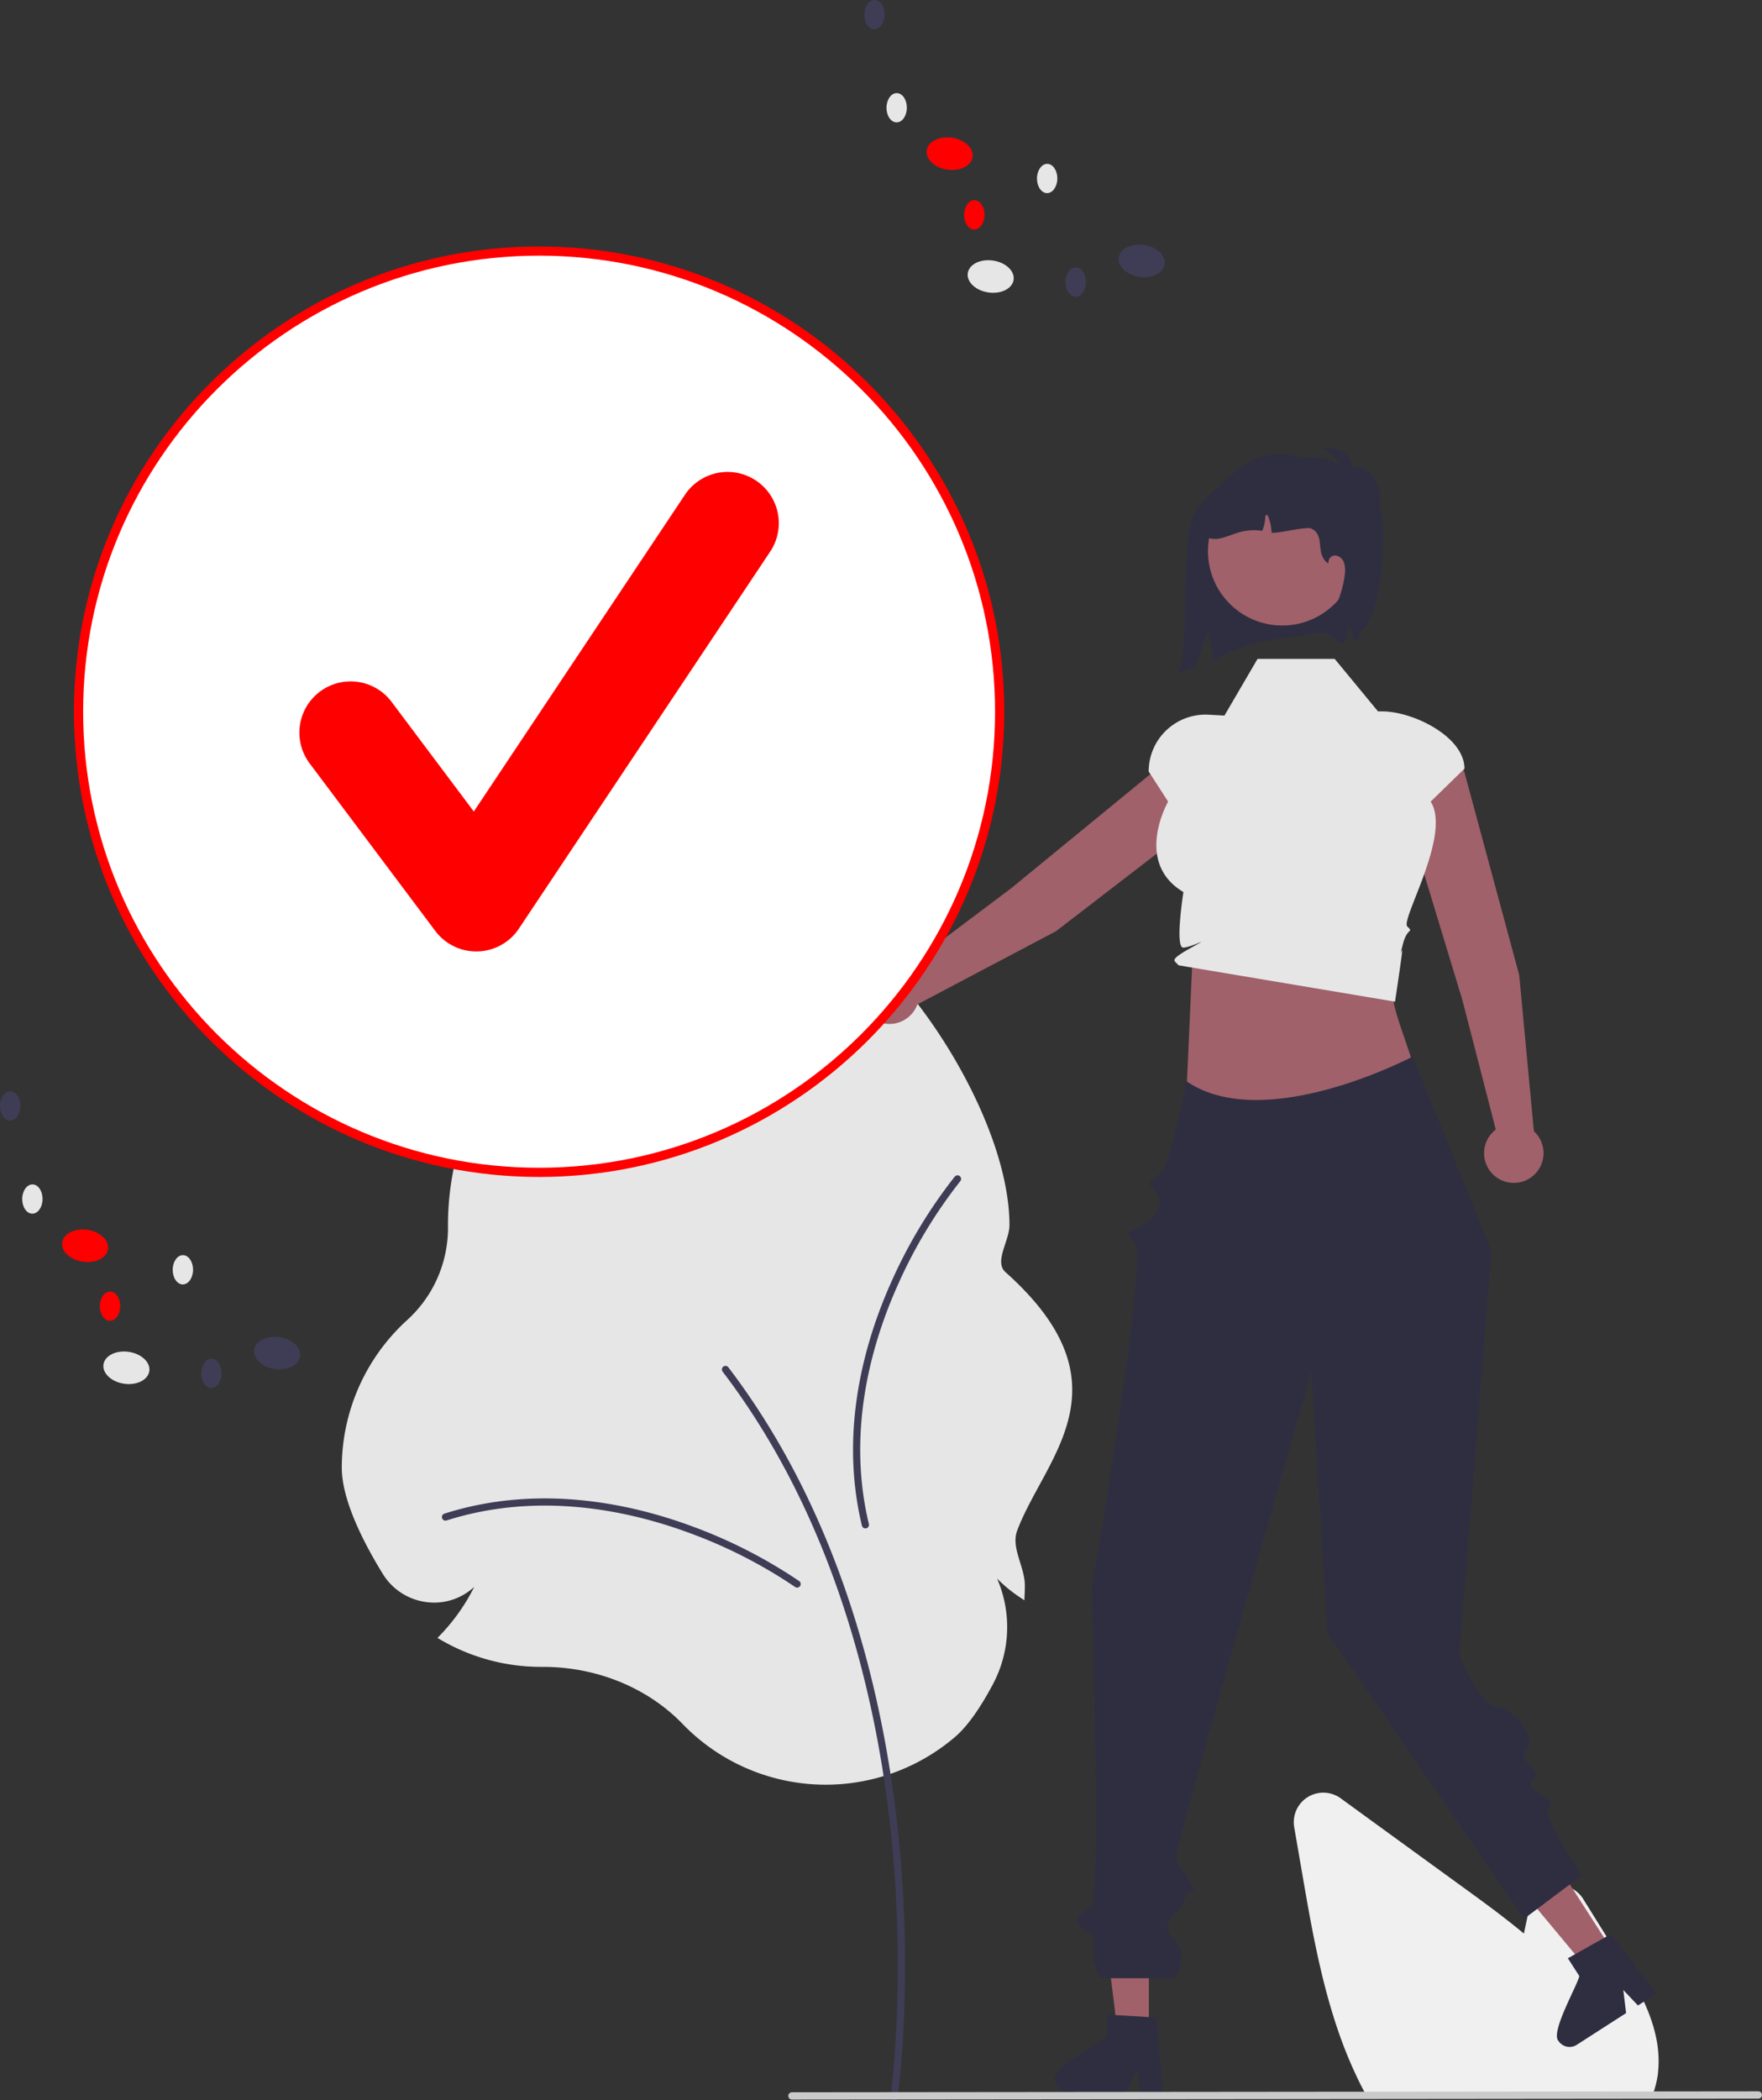 <?xml version="1.0" encoding="UTF-8" standalone="no"?>
<svg
   data-name="Layer 1"
   width="574.903"
   height="685.123"
   viewBox="0 0 574.903 685.123"
   version="1.1"
   id="svg33"
   sodipodi:docname="8-finalizacion del servicio.svg"
   inkscape:version="1.3 (0e150ed6c4, 2023-07-21)"
   xmlns:inkscape="http://www.inkscape.org/namespaces/inkscape"
   xmlns:sodipodi="http://sodipodi.sourceforge.net/DTD/sodipodi-0.dtd"
   xmlns="http://www.w3.org/2000/svg"
   xmlns:svg="http://www.w3.org/2000/svg">
  <rect x="0" y="0" width="574.903" height="685.123" fill="#333333" stroke="none"/>
  <defs
     id="defs33" />
  <sodipodi:namedview
     id="namedview33"
     pagecolor="#ffffff"
     bordercolor="#000000"
     borderopacity="0.25"
     inkscape:showpageshadow="2"
     inkscape:pageopacity="0.0"
     inkscape:pagecheckerboard="0"
     inkscape:deskcolor="#d1d1d1"
     inkscape:zoom="1.1486981"
     inkscape:cx="287.28176"
     inkscape:cy="342.56174"
     inkscape:window-width="1920"
     inkscape:window-height="1001"
     inkscape:window-x="-9"
     inkscape:window-y="-9"
     inkscape:window-maximized="1"
     inkscape:current-layer="svg33" />
  <path
     d="M535.214,669.761C523.774,657.964,507.197,651.198,489.732,651.198l-.674.002a64.944,64.944,0,0,1-32.739-8.841l-1.034-.603.833-.858a63.301,63.301,0,0,0,11.163-15.805,19.141,19.141,0,0,1-15.448,4.99,19.6,19.6,0,0,1-14.389-9.216c-6.104-9.904-13.38-23.957-13.38-34.662a65.142,65.142,0,0,1,21.252-48.069,40.565,40.565,0,0,0,13.4-30.246l-.003-.811a92.001,92.001,0,0,1,2.731-22.263l.184-.735.757.026a62.195,62.195,0,0,0,14.543-1.218,49.089,49.089,0,0,1-13.043-3.469l-.814-.329.276-.834c19.04-11.789,62.02-5.684,86.966-62.76,20.228-46.281,91.6,41.084,91.6,91.583,0,5.153-5.1,11.962-1.282,15.368,41.267,36.816,12.793,60.458,3.816,84.246-2.13,5.644,2.488,11.84,2.488,17.947,0,1.036-.026,2.106-.079,3.179l-.079,1.65-1.376-.916a45.575,45.575,0,0,1-7.526-6.173,39.718,39.718,0,0,1-1.26,34.289c-4.325,8.162-8.509,14.006-12.435,17.367a64.93,64.93,0,0,1-88.969-4.275Z"
     transform="translate(-312.548 -107.438)"
     fill="#e6e6e6"
     id="path1" />
  <path
     d="M604.304,792.562a1.169,1.169,0,0,0,1.156-1.004c.05-.349,4.914-35.429.545-82.053-4.034-43.058-16.99-105.076-55.801-156.011a1.169,1.169,0,1,0-1.859,1.417c38.475,50.495,51.327,112.058,55.333,154.812,4.343,46.352-.483,81.159-.532,81.505a1.17,1.17,0,0,0,1.159,1.334Z"
     transform="translate(-312.548 -107.438)"
     fill="#3f3d56"
     id="path2" />
  <path
     d="M572.632,625.34a1.169,1.169,0,0,0,.688-2.114,161.099,161.099,0,0,0-35.565-18.104c-19.622-7.184-49.46-13.696-80.177-3.92a1.169,1.169,0,1,0,.709,2.227c30.088-9.575,59.385-3.171,78.664,3.888a158.452,158.452,0,0,1,34.994,17.8A1.164,1.164,0,0,0,572.632,625.34Z"
     transform="translate(-312.548 -107.438)"
     fill="#3f3d56"
     id="path3" />
  <path
     d="M626.129,492.1a1.169,1.169,0,0,0-2.059-.839,161.099,161.099,0,0,0-20.619,34.169c-8.578,19.053-17.222,48.345-9.684,79.687a1.169,1.169,0,1,0,2.273-.547c-7.384-30.7,1.114-59.459,9.543-78.18a158.452,158.452,0,0,1,20.274-33.622A1.164,1.164,0,0,0,626.129,492.1Z"
     transform="translate(-312.548 -107.438)"
     fill="#3f3d56"
     id="path4" />
  <path
     d="M851.583,791.324H758.534l-.4-.726c-1.19-2.158-2.338-4.444-3.412-6.793-9.585-20.519-13.636-43.988-17.21-64.693L734.821,703.505a9.636,9.636,0,0,1,15.169-9.427q21.211,15.435,42.439,30.839c5.358,3.899,11.478,8.411,17.339,13.288.565-2.746,1.157-5.501,1.748-8.217a9.643,9.643,0,0,1,17.61-3.045l10.887,17.491c7.94,12.773,14.949,25.36,13.521,38.936a2.122,2.122,0,0,1-.037.493,30.693,30.693,0,0,1-1.58,6.536Z"
     transform="translate(-312.548 -107.438)"
     fill="#f0f0f0"
     id="path5" />
  <path
     d="M808.232,425.513l-17.958-66.467a11.113,11.113,0,0,0-13.48-7.834l0,0a11.113,11.113,0,0,0-7.843,14.092l20.77,68.471,10.867,42.138a9.698,9.698,0,1,0,12.434.555Z"
     transform="translate(-312.548 -107.438)"
     fill="#a0616a"
     id="path6" />
  <path
     d="M657.122,411.198l54.563-41.991a11.113,11.113,0,0,0,2.089-15.451l0,0a11.113,11.113,0,0,0-16.02-1.863L642.414,397.249l-34.788,26.143a9.698,9.698,0,1,0,4.238,11.702Z"
     transform="translate(-312.548 -107.438)"
     fill="#a0616a"
     id="path7" />
  <path
     d="M701.593,420.851l-2.405,53.714,75.516-16.413c-6.428-21.584-10.798-25.265-5.968-40.286Z"
     transform="translate(-312.548 -107.438)"
     fill="#a0616a"
     id="path8" />
  <path
     d="M748.026,322.378H722.863l-10.806,18.491-5.149-.284a18.55,18.55,0,0,0-19.573,18.522v0l6.344,9.833s-11.346,19.773,4.998,29.501c0,0-2.915,18.328,0,18.131s9.629-3.927,2.915-.197-6.213,4.231-5.345,5.1l.869.869L767.717,434.198s2.065-13.686,2.288-16.128-1.27,3.527.223-2.441,3.73-3.73,1.492-5.968,14.501-29.966,7.624-40.721l11.027-10.755v0c0-10.317-16.57-18.68-26.887-18.68h-1.322Z"
     transform="translate(-312.548 -107.438)"
     fill="#e6e6e6"
     id="path9" />
  <polygon
     points="374.852 663.178 364.667 663.178 359.822 623.895 374.853 623.896 374.852 663.178"
     fill="#a0616a"
     id="polygon9" />
  <path
     d="M656.661,785.643a4.332,4.332,0,0,0,4.304,4.313H680.137l.594-1.231,2.712-5.596,1.05,5.596.232,1.231h7.231l-.103-1.24-1.928-23.123-2.522-.155-10.899-.646-2.677-.164v6.904C671.795,773.694,655.852,781.864,656.661,785.643Z"
     transform="translate(-312.548 -107.438)"
     fill="#2f2e41"
     id="path10" />
  <polygon
     points="526.21 636.502 517.645 642.012 492.317 611.596 504.959 603.465 526.21 636.502"
     fill="#a0616a"
     id="polygon10" />
  <path
     d="M821.037,773.209a4.332,4.332,0,0,0,5.953,1.298l16.124-10.372-.166-1.357-.747-6.173,3.911,4.138.862.91,6.082-3.912-.758-.987-14.132-18.403-2.205,1.234-9.515,5.354-2.34,1.311,3.735,5.806C827.3,754.971,818.312,770.468,821.037,773.209Z"
     transform="translate(-312.548 -107.438)"
     fill="#2f2e41"
     id="path11" />
  <path
     d="M886.267,792.042l-315.358.307a1.191,1.191,0,0,1,0-2.381l315.358-.307a1.191,1.191,0,0,1,0,2.381Z"
     transform="translate(-312.548 -107.438)"
     fill="#cacaca"
     id="path12" />
  <path
     d="M773.52,452.085s-48.271,25.533-73.803,8.113c0,0-5.585,27.05-7.823,29.288s-5.804,3.213-3.275,5.71,3.937,5.868-.87,10.151-9.6,2.924-4.966,7.333-14.016,112.584-14.016,112.584,2.984,100.598,0,103.64-6.973,3.724-3.113,7.486,3.859.844,3.859,6.034v5.189l1.766,5.158H695.502s5.846-6.791,0-12.688,1.779-7.512,3.562-13.046,4.767.434,1.783-5.534-4.417-4.833-4.447-8.758,43.986-157.607,43.986-157.607l5.331,85.061,64.125,93.156,18.875-14.156s-13.742-19.345-10.529-22.005-9.471-5.995-5.471-8.995-5.629-6.023-2-10-5-14-10-14-12.017-16.708-12.017-16.708l10.475-131.992Z"
     transform="translate(-312.548 -107.438)"
     fill="#2f2e41"
     id="path13" />
  <path
     d="M722.357,268.084c-.341.449-3.063.207-6.336-.271-6.471-.945-7.353.178-12.191,4.578-7.008,6.374-3.023,45.253-6.467,53.677l-1.113.82a40.018,40.018,0,0,0,6.479-1.813c1.189-3.752,2.381-7.515,3.581-11.264a32.988,32.988,0,0,1,2.115,9.097c1.666-.657,3.322-2.263,10.282-4.416,3.505-2.378,28.862-4.768,32.121-5.814C759.104,284.528,745.772,273.145,722.357,268.084Z"
     transform="translate(-312.548 -107.438)"
     fill="#2f2e41"
     id="path14" />
  <circle
     cx="418.37"
     cy="179.82"
     r="24.231"
     fill="#a0616a"
     id="circle14" />
  <path
     d="M746.174,265.948a10.824,10.824,0,0,1-3.873-1.358,3.682,3.682,0,0,1-1.763-3.485c.299-1.722,2.245-2.75,3.989-2.645a10.85,10.85,0,0,1,4.808,1.946,7.453,7.453,0,0,0-6.349-6.679c2.294-.124,4.679-.233,6.8.65s3.889,3.067,3.506,5.332c3.566-.459,7.083,2.025,8.556,5.306s1.18,7.133.004,10.531a3.719,3.719,0,0,1-1.864,2.464c-1.2.456-2.492-.308-3.532-1.061a84.448,84.448,0,0,1-14.729-13.603"
     transform="translate(-312.548 -107.438)"
     fill="#2f2e41"
     id="path15" />
  <path
     d="M756.739,313.02c-1.027.484-.492,2.283-1.291,3.089a3.281,3.281,0,0,1-1.224.761,14.726,14.726,0,0,0-1.037-4.372c-.104-.254-.276-.537-.545-.515-.313.037-.395.448-.403.753a12.641,12.641,0,0,1-.992,4.409c-.007.015-.015.037-.022.052-.231-.007-.47-.015-.694-.022-1.731-.067-5.565-4.513-6.416-3.006,2.999-5.319,6.655-13.317,7.214-19.397a8.603,8.603,0,0,0-.276-3.805,3.362,3.362,0,0,0-2.798-2.313,2.141,2.141,0,0,0-2.216,2.447l-.433-.06c-4.014-3.268-.552-8.945-5.222-11.19-1.582-.761-11.265,1.783-12.973,1.335a14.705,14.705,0,0,0-1.082-5.245c-.104-.254-.276-.537-.545-.515-.313.037-.395.448-.403.753a12.641,12.641,0,0,1-.992,4.409,18.479,18.479,0,0,0-7.095.373c-2.044.537-3.984,1.462-6.035,1.955a7.803,7.803,0,0,1-6.132-.671c-2.604-1.746-3.059-5.61-1.761-8.46a16.662,16.662,0,0,1,3.745-4.834c1.171-1.134,2.387-2.223,3.603-3.312q1.634-1.466,3.268-2.932a39.838,39.838,0,0,1,4.372-3.566A21.57,21.57,0,0,1,735.194,256.202c3.432.821,8.02-.336,11.161,1.268,1.641.843,5.274,4.073,6.714,5.222,3.685,2.932,1.191.543,5.222,2.238C767.903,268.973,763.652,309.765,756.739,313.02Z"
     transform="translate(-312.548 -107.438)"
     fill="#2f2e41"
     id="path16" />
  <circle
     cx="175.897"
     cy="232.17"
     r="150.273"
     fill="#fff"
     id="circle16" />
  <path
     d="m 488.445,491.381 c -83.688,0 -151.772,-68.085 -151.772,-151.772 0,-83.687 68.085,-151.772 151.772,-151.772 83.687,0 151.772,68.085 151.772,151.772 0,83.687 -68.085,151.772 -151.772,151.772 z m 0,-300.545 c -82.033,0 -148.772,66.739 -148.772,148.772 0,82.033 66.739,148.772 148.772,148.772 82.033,0 148.772,-66.739 148.772,-148.772 0,-82.033 -66.739,-148.772 -148.772,-148.772 z"
     transform="translate(-312.548,-107.438)"
     fill="#6c63ff"
     id="path17"
     style="display:inline;fill:#ff0000;fill-opacity:1"
     inkscape:label="color1" />
  <path
     d="M467.945,417.818a16.711,16.711,0,0,1-13.371-6.688L413.577,356.467A16.715,16.715,0,1,1,440.322,336.41l26.821,35.759,68.887-103.33a16.716,16.716,0,0,1,27.817,18.545L481.855,410.374a16.723,16.723,0,0,1-13.445,7.439C468.255,417.816,468.1,417.818,467.945,417.818Z"
     transform="translate(-312.548 -107.438)"
     fill="#6c63ff"
     id="path18"
     inkscape:label="color2"
     style="fill:#ff0000;fill-opacity:1" />
  <ellipse
     cx="635.792"
     cy="197.637"
     rx="5.257"
     ry="7.557"
     transform="translate(36.124 690.91) rotate(-81.722)"
     fill="#e6e6e6"
     id="ellipse18" />
  <ellipse
     cx="684.963"
     cy="192.839"
     rx="5.257"
     ry="7.557"
     transform="matrix(0.144, -0.99, 0.99, 0.144, 82.964, 735.462)"
     fill="#3f3d56"
     id="ellipse19" />
  <ellipse
     cx="622.327"
     cy="157.829"
     rx="5.257"
     ry="7.557"
     transform="matrix(0.144, -0.99, 0.99, 0.144, 63.991, 643.509)"
     fill="#ff6584"
     id="ellipse20"
     inkscape:label="color6"
     style="fill:#ff0000;fill-opacity:1" />
  <ellipse
     cx="605.116"
     cy="142.586"
     rx="4.776"
     ry="3.322"
     transform="translate(145.411 639.168) rotate(-89.567)"
     fill="#e6e6e6"
     id="ellipse21" />
  <ellipse
     cx="597.871"
     cy="112.214"
     rx="4.776"
     ry="3.322"
     transform="translate(168.591 601.781) rotate(-89.567)"
     fill="#3f3d56"
     id="ellipse22" />
  <ellipse
     cx="654.216"
     cy="165.666"
     rx="4.776"
     ry="3.322"
     transform="translate(171.06 711.172) rotate(-89.567)"
     fill="#e6e6e6"
     id="ellipse23" />
  <ellipse
     cx="630.454"
     cy="177.53"
     rx="4.776"
     ry="3.322"
     transform="translate(135.614 699.185) rotate(-89.567)"
     fill="#ff6584"
     id="ellipse24"
     inkscape:label="color5"
     style="fill:#ff0000;fill-opacity:1" />
  <ellipse
     cx="663.531"
     cy="199.458"
     rx="4.776"
     ry="3.322"
     transform="translate(146.514 754.024) rotate(-89.567)"
     fill="#3f3d56"
     id="ellipse25" />
  <ellipse
     cx="353.792"
     cy="553.637"
     rx="5.257"
     ry="7.557"
     transform="translate(-557.564 716.591) rotate(-81.722)"
     fill="#e6e6e6"
     id="ellipse26" />
  <ellipse
     cx="402.963"
     cy="548.839"
     rx="5.257"
     ry="7.557"
     transform="translate(-510.724 761.143) rotate(-81.722)"
     fill="#3f3d56"
     id="ellipse27" />
  <ellipse
     cx="340.327"
     cy="513.829"
     rx="5.257"
     ry="7.557"
     transform="translate(-529.697 669.19) rotate(-81.722)"
     fill="#ff6584"
     id="ellipse28"
     inkscape:label="color3"
     style="fill:#ff0000;fill-opacity:1" />
  <ellipse
     cx="323.116"
     cy="498.586"
     rx="4.776"
     ry="3.322"
     transform="translate(-490.446 710.484) rotate(-89.567)"
     fill="#e6e6e6"
     id="ellipse29" />
  <ellipse
     cx="315.871"
     cy="468.214"
     rx="4.776"
     ry="3.322"
     transform="translate(-467.267 673.097) rotate(-89.567)"
     fill="#3f3d56"
     id="ellipse30" />
  <ellipse
     cx="372.216"
     cy="521.666"
     rx="4.776"
     ry="3.322"
     transform="translate(-464.798 782.488) rotate(-89.567)"
     fill="#e6e6e6"
     id="ellipse31" />
  <ellipse
     cx="348.454"
     cy="533.53"
     rx="4.776"
     ry="3.322"
     transform="translate(-500.244 770.501) rotate(-89.567)"
     fill="#ff6584"
     id="ellipse32"
     inkscape:label="color4"
     style="fill:#ff0000;fill-opacity:1" />
  <ellipse
     cx="381.531"
     cy="555.458"
     rx="4.776"
     ry="3.322"
     transform="translate(-489.344 825.34) rotate(-89.567)"
     fill="#3f3d56"
     id="ellipse33" />
</svg>
